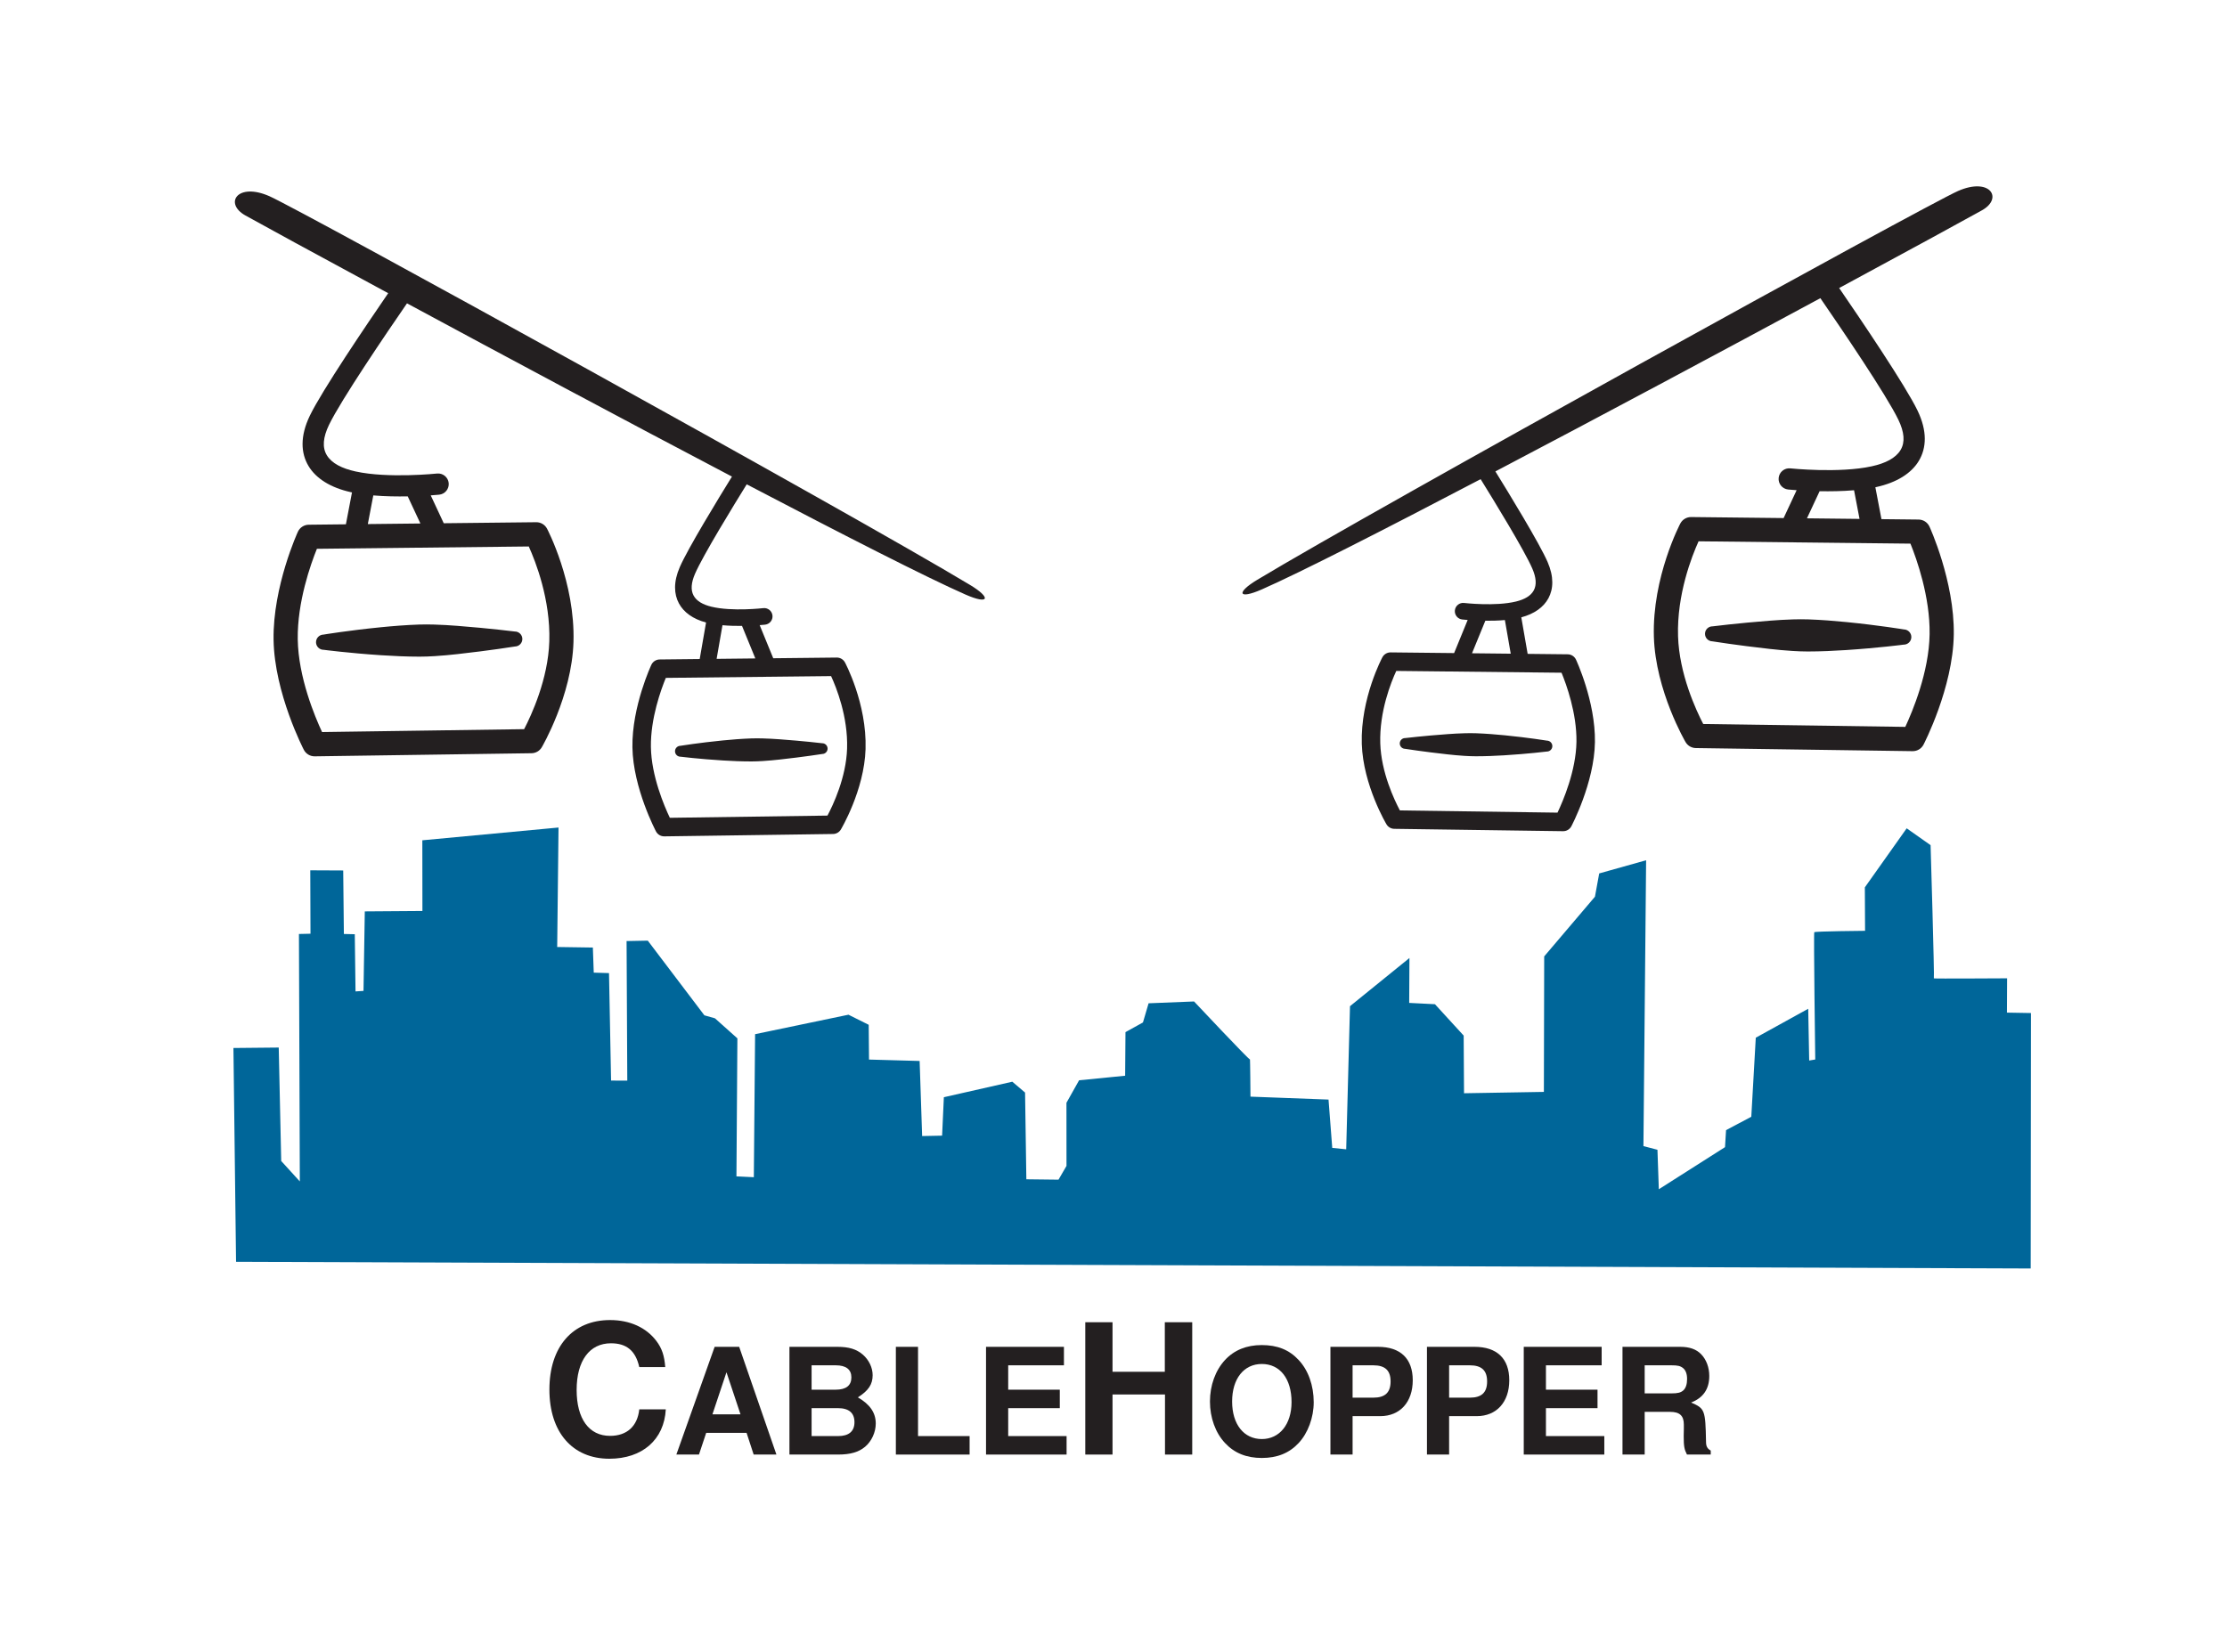 <?xml version="1.0" encoding="UTF-8" standalone="no"?>
<svg
   width="100%"
   height="100%"
   viewBox="0 0 1004 745"
   version="1.1"
   xml:space="preserve"
   style="fill-rule:evenodd;clip-rule:evenodd;stroke-linejoin:round;stroke-miterlimit:2;"
   id="svg14"
   sodipodi:docname="Logo_CableHopper_blue_mS.svg"
   inkscape:version="1.3.2 (1:1.3.2+202404261509+091e20ef0f)"
   xmlns:inkscape="http://www.inkscape.org/namespaces/inkscape"
   xmlns:sodipodi="http://sodipodi.sourceforge.net/DTD/sodipodi-0.dtd"
   xmlns="http://www.w3.org/2000/svg"
   xmlns:svg="http://www.w3.org/2000/svg"><defs
   id="defs14" /><sodipodi:namedview
   id="namedview14"
   pagecolor="#505050"
   bordercolor="#eeeeee"
   borderopacity="1"
   inkscape:showpageshadow="0"
   inkscape:pageopacity="0"
   inkscape:pagecheckerboard="0"
   inkscape:deskcolor="#505050"
   inkscape:zoom="0.83387891"
   inkscape:cx="412.52992"
   inkscape:cy="429.91853"
   inkscape:window-width="1866"
   inkscape:window-height="1011"
   inkscape:window-x="0"
   inkscape:window-y="0"
   inkscape:window-maximized="1"
   inkscape:current-layer="Ebene1" />
    <g
   id="Ebene1"
   transform="matrix(1,0,0,1,-1252,-1172.4)">
        <path
   d="M1358.42,1741.4L1357.24,1644.99L1377.66,1644.79L1378.78,1695.95L1387.17,1705.16L1386.77,1593.58L1391.98,1593.46L1391.88,1564.87L1406.73,1564.94L1407.03,1593.58L1411.95,1593.69L1412.28,1619.48L1415.88,1619.24L1416.46,1583.39L1442.44,1583.2L1442.4,1551.33L1503.8,1545.57L1503.2,1599.45L1519.28,1599.69L1519.68,1611.01L1526.56,1611.22L1527.49,1659.68L1534.8,1659.71L1534.48,1596.77L1544.04,1596.58L1569.56,1630.26L1574.33,1631.61L1584.44,1640.65L1584.01,1702.88L1591.85,1703.26L1592.42,1638.76L1634.52,1629.98L1643.64,1634.53L1643.78,1650.21L1666.6,1650.84L1667.73,1684.7L1676.73,1684.52L1677.52,1667.19L1708.38,1660.2L1714.13,1665.09L1714.71,1704.2L1729.21,1704.37L1732.81,1698.16L1732.79,1669.7L1738.49,1659.55L1759.25,1657.5L1759.4,1637.84L1767.28,1633.47L1769.82,1624.83L1790.32,1624.01C1790.32,1624.01 1815.36,1650.68 1815.5,1650.13C1815.63,1649.58 1815.75,1666.93 1815.75,1666.93L1850.94,1668.25L1852.62,1690.04L1858.91,1690.68L1860.62,1626.14L1887.42,1604.41L1887.31,1624.66L1898.92,1625.25L1911.87,1639.4L1912.03,1665.4L1948.03,1664.79L1948.17,1603.69L1971.05,1576.77L1972.97,1566.27L1994.12,1560.33L1992.91,1689.23L1999.23,1690.89L1999.85,1708.69L2029.69,1689.7L2030.16,1682.03L2041.54,1676L2043.56,1640.35L2067.2,1627.3L2067.64,1650.64L2070.37,1650.18C2070.37,1650.18 2069.59,1593.15 2069.93,1592.78C2070.32,1592.35 2092.83,1592.15 2092.83,1592.15L2092.73,1572.55L2111.59,1545.93L2122.37,1553.53C2122.37,1553.53 2124.16,1613.33 2123.84,1613.6C2123.64,1613.77 2156.86,1613.57 2156.86,1613.57L2156.79,1629.04L2167.62,1629.23L2167.5,1744.42L1358.42,1741.4Z"
   id="path1"
   style="fill:#006699;fill-opacity:1" />
        <g
   transform="matrix(1,0,0,1,1252,1172.4)"
   id="g2"
   style="fill:#231f20;fill-opacity:1">
            <path
   d="M175.011,132.215C141.992,114.378 117.391,100.956 110.628,97.164C100.884,91.702 107.017,82.111 121.457,88.475C135.897,94.838 384.187,231.744 437.388,263.815C446.966,269.589 446.037,272.849 435.232,268.097C418.012,260.522 380.422,241.339 336.645,218.404C338.218,215.869 339.19,214.322 339.19,214.322C340.291,212.569 339.761,210.252 338.008,209.152C336.255,208.052 333.938,208.582 332.838,210.335C332.838,210.335 331.743,212.082 329.991,214.914C281.521,189.465 226.519,160.008 183.484,136.789C174.085,150.434 153.718,180.403 148.321,191.604C145.632,197.185 145.218,201.742 147.32,205.244C149.553,208.964 154.193,211.257 160.306,212.603C175.015,215.841 197.029,213.542 197.029,213.542C199.66,213.273 202.015,215.19 202.284,217.821C202.553,220.452 200.636,222.807 198.005,223.076C198.005,223.076 196.576,223.219 194.185,223.384L200.052,235.952L241.739,235.493C243.781,235.471 245.663,236.591 246.618,238.396C246.618,238.396 259.369,262.519 258.54,289.551C257.793,313.922 244.249,336.984 244.249,336.984C243.283,338.624 241.533,339.641 239.63,339.668L141.895,341.066C139.839,341.095 137.941,339.965 136.988,338.142C136.988,338.142 123.687,312.603 123.333,288.463C122.98,264.335 134.302,239.784 134.302,239.784C135.185,237.875 137.087,236.645 139.189,236.622L155.941,236.437L158.689,222.058C158.54,222.027 158.393,221.995 158.246,221.962C149.039,219.936 142.467,215.78 139.104,210.176C135.608,204.354 135.217,196.724 139.688,187.444C145.099,176.214 165.22,146.479 175.011,132.215ZM189.53,236.068L183.821,223.839C179.057,223.928 173.602,223.858 168.296,223.408L165.827,236.329L189.53,236.068ZM238.391,246.432C238.391,246.432 142.867,247.483 142.867,247.483C140.097,254.336 133.986,271.43 134.233,288.303C134.484,305.378 141.974,323.212 145.196,330.116C145.196,330.116 236.294,328.814 236.294,328.814C239.526,322.598 247.121,306.273 247.644,289.217C248.222,270.38 241.419,253.125 238.391,246.432ZM145.96,293.032C144.066,293.063 142.503,291.552 142.471,289.658C142.439,287.764 143.951,286.201 145.845,286.169C145.845,286.169 157.063,284.31 171.659,282.859C177.102,282.318 182.977,281.847 188.885,281.641C191.193,281.56 193.503,281.582 195.784,281.646C199.347,281.746 202.816,281.966 206.142,282.222C220.781,283.35 232.054,284.775 232.054,284.775C233.92,284.744 235.461,286.234 235.492,288.1C235.523,289.966 234.034,291.506 232.168,291.537C232.168,291.537 220.948,293.34 206.355,294.957C203.039,295.324 199.58,295.66 196.023,295.879C193.745,296.02 191.437,296.119 189.128,296.116C183.216,296.108 177.329,295.833 171.87,295.475C157.234,294.513 145.96,293.032 145.96,293.032ZM336.645,218.404C330.859,227.728 316.942,250.423 313.34,258.737C311.6,262.752 311.326,266.033 312.686,268.553C314.056,271.091 316.922,272.662 320.673,273.58C330.057,275.878 344.104,274.235 344.104,274.235C346.16,274.001 348.02,275.481 348.254,277.537C348.488,279.594 347.008,281.453 344.952,281.687C344.952,281.687 344.031,281.789 342.488,281.908L348.6,296.834L377.218,296.525C378.766,296.508 380.196,297.352 380.931,298.715C380.931,298.715 390.865,317.153 390.219,337.814C389.637,356.44 379.086,374.067 379.086,374.067C378.344,375.304 377.015,376.069 375.572,376.089L299.486,377.156C297.927,377.178 296.485,376.327 295.751,374.95C295.751,374.95 285.39,355.431 285.115,336.982C284.839,318.541 293.66,299.776 293.66,299.776C294.341,298.332 295.787,297.404 297.384,297.387L315.448,297.192L318.311,280.718C312.452,279.161 308.266,276.155 306.086,272.115C303.824,267.924 303.564,262.434 306.458,255.755C310.089,247.375 323.947,224.686 329.991,214.914C332.223,216.086 334.442,217.25 336.645,218.404ZM340.531,296.921L334.527,282.256C331.758,282.285 328.703,282.214 325.711,281.942L323.075,297.11L340.531,296.921ZM374.681,304.886C374.681,304.886 300.172,305.691 300.172,305.691C298.022,310.904 293.255,323.966 293.447,336.858C293.642,349.907 299.488,363.538 301.988,368.787C301.988,368.787 373.047,367.79 373.047,367.79C375.554,363.067 381.483,350.591 381.89,337.554C382.34,323.159 377.03,309.974 374.681,304.886ZM306.824,341.237C305.467,341.262 304.344,340.181 304.319,338.824C304.294,337.466 305.375,336.344 306.732,336.319C306.732,336.319 315.052,334.965 325.865,333.899C329.899,333.501 334.254,333.152 338.633,332.993C340.343,332.931 342.055,332.943 343.747,332.985C346.387,333.05 348.959,333.201 351.425,333.378C362.271,334.159 370.636,335.16 370.636,335.16C371.973,335.135 373.079,336.2 373.104,337.538C373.129,338.875 372.064,339.981 370.727,340.006C370.727,340.006 362.405,341.319 351.596,342.504C349.138,342.774 346.574,343.021 343.937,343.185C342.249,343.29 340.538,343.365 338.827,343.367C334.445,343.372 330.08,343.186 326.034,342.94C315.189,342.278 306.824,341.237 306.824,341.237ZM329.991,214.914C331.743,212.082 332.838,210.335 332.838,210.335C333.938,208.582 336.255,208.052 338.008,209.152C339.761,210.252 340.291,212.569 339.19,214.322C339.19,214.322 338.218,215.869 336.645,218.404C334.442,217.25 332.223,216.086 329.991,214.914Z"
   id="path2"
   style="fill:#231f20;fill-opacity:1" />
        </g>
        <g
   transform="matrix(-1,0,0,1,2256.16,1170.07)"
   id="g3"
   style="fill:#231f20;fill-opacity:1">
            <path
   d="M175.011,132.215C141.992,114.378 117.391,100.956 110.628,97.164C100.884,91.702 107.017,82.111 121.457,88.475C135.897,94.838 384.187,231.744 437.388,263.815C446.966,269.589 446.037,272.849 435.232,268.097C418.012,260.522 380.422,241.339 336.645,218.404C338.218,215.869 339.19,214.322 339.19,214.322C340.291,212.569 339.761,210.252 338.008,209.152C336.255,208.052 333.938,208.582 332.838,210.335C332.838,210.335 331.743,212.082 329.991,214.914C281.521,189.465 226.519,160.008 183.484,136.789C174.085,150.434 153.718,180.403 148.321,191.604C145.632,197.185 145.218,201.742 147.32,205.244C149.553,208.964 154.193,211.257 160.306,212.603C175.015,215.841 197.029,213.542 197.029,213.542C199.66,213.273 202.015,215.19 202.284,217.821C202.553,220.452 200.636,222.807 198.005,223.076C198.005,223.076 196.576,223.219 194.185,223.384L200.052,235.952L241.739,235.493C243.781,235.471 245.663,236.591 246.618,238.396C246.618,238.396 259.369,262.519 258.54,289.551C257.793,313.922 244.249,336.984 244.249,336.984C243.283,338.624 241.533,339.641 239.63,339.668L141.895,341.066C139.839,341.095 137.941,339.965 136.988,338.142C136.988,338.142 123.687,312.603 123.333,288.463C122.98,264.335 134.302,239.784 134.302,239.784C135.185,237.875 137.087,236.645 139.189,236.622L155.941,236.437L158.689,222.058C158.54,222.027 158.393,221.995 158.246,221.962C149.039,219.936 142.467,215.78 139.104,210.176C135.608,204.354 135.217,196.724 139.688,187.444C145.099,176.214 165.22,146.479 175.011,132.215ZM189.53,236.068L183.821,223.839C179.057,223.928 173.602,223.858 168.296,223.408L165.827,236.329L189.53,236.068ZM238.391,246.432C238.391,246.432 142.867,247.483 142.867,247.483C140.097,254.336 133.986,271.43 134.233,288.303C134.484,305.378 141.974,323.212 145.196,330.116C145.196,330.116 236.294,328.814 236.294,328.814C239.526,322.598 247.121,306.273 247.644,289.217C248.222,270.38 241.419,253.125 238.391,246.432ZM145.96,293.032C144.066,293.063 142.503,291.552 142.471,289.658C142.439,287.764 143.951,286.201 145.845,286.169C145.845,286.169 157.063,284.31 171.659,282.859C177.102,282.318 182.977,281.847 188.885,281.641C191.193,281.56 193.503,281.582 195.784,281.646C199.347,281.746 202.816,281.966 206.142,282.222C220.781,283.35 232.054,284.775 232.054,284.775C233.92,284.744 235.461,286.234 235.492,288.1C235.523,289.966 234.034,291.506 232.168,291.537C232.168,291.537 220.948,293.34 206.355,294.957C203.039,295.324 199.58,295.66 196.023,295.879C193.745,296.02 191.437,296.119 189.128,296.116C183.216,296.108 177.329,295.833 171.87,295.475C157.234,294.513 145.96,293.032 145.96,293.032ZM336.645,218.404C330.859,227.728 316.942,250.423 313.34,258.737C311.6,262.752 311.326,266.033 312.686,268.553C314.056,271.091 316.922,272.662 320.673,273.58C330.057,275.878 344.104,274.235 344.104,274.235C346.16,274.001 348.02,275.481 348.254,277.537C348.488,279.594 347.008,281.453 344.952,281.687C344.952,281.687 344.031,281.789 342.488,281.908L348.6,296.834L377.218,296.525C378.766,296.508 380.196,297.352 380.931,298.715C380.931,298.715 390.865,317.153 390.219,337.814C389.637,356.44 379.086,374.067 379.086,374.067C378.344,375.304 377.015,376.069 375.572,376.089L299.486,377.156C297.927,377.178 296.485,376.327 295.751,374.95C295.751,374.95 285.39,355.431 285.115,336.982C284.839,318.541 293.66,299.776 293.66,299.776C294.341,298.332 295.787,297.404 297.384,297.387L315.448,297.192L318.311,280.718C312.452,279.161 308.266,276.155 306.086,272.115C303.824,267.924 303.564,262.434 306.458,255.755C310.089,247.375 323.947,224.686 329.991,214.914C332.223,216.086 334.442,217.25 336.645,218.404ZM340.531,296.921L334.527,282.256C331.758,282.285 328.703,282.214 325.711,281.942L323.075,297.11L340.531,296.921ZM374.681,304.886C374.681,304.886 300.172,305.691 300.172,305.691C298.022,310.904 293.255,323.966 293.447,336.858C293.642,349.907 299.488,363.538 301.988,368.787C301.988,368.787 373.047,367.79 373.047,367.79C375.554,363.067 381.483,350.591 381.89,337.554C382.34,323.159 377.03,309.974 374.681,304.886ZM306.824,341.237C305.467,341.262 304.344,340.181 304.319,338.824C304.294,337.466 305.375,336.344 306.732,336.319C306.732,336.319 315.052,334.965 325.865,333.899C329.899,333.501 334.254,333.152 338.633,332.993C340.343,332.931 342.055,332.943 343.747,332.985C346.387,333.05 348.959,333.201 351.425,333.378C362.271,334.159 370.636,335.16 370.636,335.16C371.973,335.135 373.079,336.2 373.104,337.538C373.129,338.875 372.064,339.981 370.727,340.006C370.727,340.006 362.405,341.319 351.596,342.504C349.138,342.774 346.574,343.021 343.937,343.185C342.249,343.29 340.538,343.365 338.827,343.367C334.445,343.372 330.08,343.186 326.034,342.94C315.189,342.278 306.824,341.237 306.824,341.237ZM329.991,214.914C331.743,212.082 332.838,210.335 332.838,210.335C333.938,208.582 336.255,208.052 338.008,209.152C339.761,210.252 340.291,212.569 339.19,214.322C339.19,214.322 338.218,215.869 336.645,218.404C334.442,217.25 332.223,216.086 329.991,214.914Z"
   id="path3"
   style="fill:#231f20;fill-opacity:1" />
        </g>
        <g
   transform="matrix(0.893,0,0,0.893,150.803,189.31)"
   id="g14"
   style="stroke:none;stroke-opacity:1">
            <path
   d="M1568.99,1791.23C1568.54,1785.45 1567.34,1781.79 1564.5,1778.03C1559.37,1771.25 1551.12,1767.49 1541.13,1767.49C1522.24,1767.49 1510.51,1780.96 1510.51,1802.6C1510.51,1824.14 1522.15,1837.52 1540.76,1837.52C1557.44,1837.52 1568.44,1827.89 1569.27,1812.59L1555.88,1812.59C1554.97,1821.11 1549.65,1825.97 1541.13,1825.97C1530.49,1825.97 1524.26,1817.35 1524.26,1802.78C1524.26,1788.02 1530.77,1779.22 1541.59,1779.22C1549.56,1779.22 1554.05,1783.07 1555.88,1791.23L1568.99,1791.23Z"
   style="fill:rgb(35, 31, 32);fill-rule:nonzero;stroke:none;stroke-opacity:1"
   id="path4" />
            <path
   d="M1610.05,1824.44L1613.63,1835.41L1625.12,1835.41L1606.32,1781.01L1593.93,1781.01L1574.6,1835.41L1586.02,1835.41L1589.67,1824.44L1610.05,1824.44ZM1606.99,1815.11L1592.81,1815.11L1599.9,1793.85L1606.99,1815.11Z"
   style="fill:rgb(35, 31, 32);fill-rule:nonzero;stroke:none;stroke-opacity:1"
   id="path5" />
            <path
   d="M1631.69,1835.41L1656.16,1835.41C1662.43,1835.41 1666.61,1834.22 1669.9,1831.46C1673.18,1828.69 1675.27,1824.14 1675.27,1819.74C1675.27,1814.37 1672.43,1810.11 1666.24,1806.53C1671.61,1803.1 1673.7,1799.97 1673.7,1795.34C1673.7,1791.53 1671.84,1787.65 1668.78,1784.97C1665.57,1782.2 1661.76,1781.01 1655.94,1781.01L1631.69,1781.01L1631.69,1835.41ZM1642.88,1790.34L1655.05,1790.34C1660.27,1790.34 1662.96,1792.43 1662.96,1796.46C1662.96,1800.56 1660.27,1802.65 1655.05,1802.65L1642.88,1802.65L1642.88,1790.34ZM1642.88,1811.98L1656.24,1811.98C1661.69,1811.98 1664.52,1814.37 1664.52,1819.07C1664.52,1823.69 1661.69,1826.08 1656.24,1826.08L1642.88,1826.08L1642.88,1811.98Z"
   style="fill:rgb(35, 31, 32);fill-rule:nonzero;stroke:none;stroke-opacity:1"
   id="path6" />
            <path
   d="M1696.61,1781.01L1685.42,1781.01L1685.42,1835.41L1722.65,1835.41L1722.65,1826.08L1696.61,1826.08L1696.61,1781.01Z"
   style="fill:rgb(35, 31, 32);fill-rule:nonzero;stroke:none;stroke-opacity:1"
   id="path7" />
            <path
   d="M1742.13,1811.98L1768.18,1811.98L1768.18,1802.65L1742.13,1802.65L1742.13,1790.34L1770.27,1790.34L1770.27,1781.01L1730.94,1781.01L1730.94,1835.41L1771.61,1835.41L1771.61,1826.08L1742.13,1826.08L1742.13,1811.98Z"
   style="fill:rgb(35, 31, 32);fill-rule:nonzero;stroke:none;stroke-opacity:1"
   id="path8" />
            <path
   d="M1821.29,1805.07L1821.29,1835.41L1835.04,1835.41L1835.04,1768.59L1821.2,1768.59L1821.2,1793.61L1794.8,1793.61L1794.8,1768.59L1781.05,1768.59L1781.05,1835.41L1794.8,1835.41L1794.8,1805.07L1821.29,1805.07Z"
   style="fill:rgb(35, 31, 32);fill-rule:nonzero;stroke:none;stroke-opacity:1"
   id="path9" />
            <path
   d="M1870.11,1780.12C1862.49,1780.12 1856.22,1782.65 1851.6,1787.65C1846.75,1792.88 1843.99,1800.49 1843.99,1808.62C1843.99,1816.76 1846.75,1824.44 1851.6,1829.59C1856.3,1834.66 1862.42,1837.13 1870.18,1837.13C1877.94,1837.13 1884.06,1834.66 1888.76,1829.59C1893.46,1824.59 1896.37,1816.68 1896.37,1808.99C1896.37,1800.49 1893.61,1792.8 1888.76,1787.65C1883.99,1782.5 1878.02,1780.12 1870.11,1780.12ZM1870.18,1789.67C1879.36,1789.67 1885.18,1797.13 1885.18,1808.92C1885.18,1820.11 1879.13,1827.58 1870.18,1827.58C1861.08,1827.58 1855.18,1820.11 1855.18,1808.62C1855.18,1797.13 1861.08,1789.67 1870.18,1789.67Z"
   style="fill:rgb(35, 31, 32);fill-rule:nonzero;stroke:none;stroke-opacity:1"
   id="path10" />
            <path
   d="M1916,1816.01L1929.95,1816.01C1939.95,1816.01 1946.37,1808.92 1946.37,1797.88C1946.37,1786.98 1940.18,1781.01 1928.83,1781.01L1904.81,1781.01L1904.81,1835.41L1916,1835.41L1916,1816.01ZM1916,1806.68L1916,1790.34L1926.45,1790.34C1932.42,1790.34 1935.18,1792.95 1935.18,1798.47C1935.18,1804.07 1932.42,1806.68 1926.45,1806.68L1916,1806.68Z"
   style="fill:rgb(35, 31, 32);fill-rule:nonzero;stroke:none;stroke-opacity:1"
   id="path11" />
            <path
   d="M1964.73,1816.01L1978.68,1816.01C1988.68,1816.01 1995.1,1808.92 1995.1,1797.88C1995.1,1786.98 1988.91,1781.01 1977.56,1781.01L1953.54,1781.01L1953.54,1835.41L1964.73,1835.41L1964.73,1816.01ZM1964.73,1806.68L1964.73,1790.34L1975.18,1790.34C1981.15,1790.34 1983.91,1792.95 1983.91,1798.47C1983.91,1804.07 1981.15,1806.68 1975.18,1806.68L1964.73,1806.68Z"
   style="fill:rgb(35, 31, 32);fill-rule:nonzero;stroke:none;stroke-opacity:1"
   id="path12" />
            <path
   d="M2013.61,1811.98L2039.65,1811.98L2039.65,1802.65L2013.61,1802.65L2013.61,1790.34L2041.74,1790.34L2041.74,1781.01L2002.41,1781.01L2002.41,1835.41L2043.08,1835.41L2043.08,1826.08L2013.61,1826.08L2013.61,1811.98Z"
   style="fill:rgb(35, 31, 32);fill-rule:nonzero;stroke:none;stroke-opacity:1"
   id="path13" />
            <path
   d="M2063.46,1813.85L2076.29,1813.85C2081.14,1813.85 2083.23,1815.79 2083.23,1820.26L2083.23,1822.5C2083.16,1823.92 2083.16,1825.26 2083.16,1826.08C2083.16,1831.23 2083.46,1832.8 2084.8,1835.41L2096.81,1835.41L2096.81,1833.4C2095.1,1832.43 2094.43,1831.31 2094.43,1828.92C2094.13,1812.88 2093.83,1812.13 2086.89,1809.14C2093.01,1806.76 2096.07,1802.35 2096.07,1795.71C2096.07,1791.38 2094.57,1787.43 2091.96,1784.74C2089.5,1782.2 2086.07,1781.01 2081.44,1781.01L2052.26,1781.01L2052.26,1835.41L2063.46,1835.41L2063.46,1813.85ZM2063.46,1804.52L2063.46,1790.34L2076.96,1790.34C2080.17,1790.34 2081.44,1790.64 2082.86,1791.76C2084.2,1792.88 2084.87,1794.74 2084.87,1797.28C2084.87,1799.89 2084.2,1801.98 2082.86,1803.1C2081.59,1804.14 2080.17,1804.52 2076.96,1804.52L2063.46,1804.52Z"
   style="fill:rgb(35, 31, 32);fill-rule:nonzero;stroke:none;stroke-opacity:1"
   id="path14" />
        </g>
    </g>
</svg>
